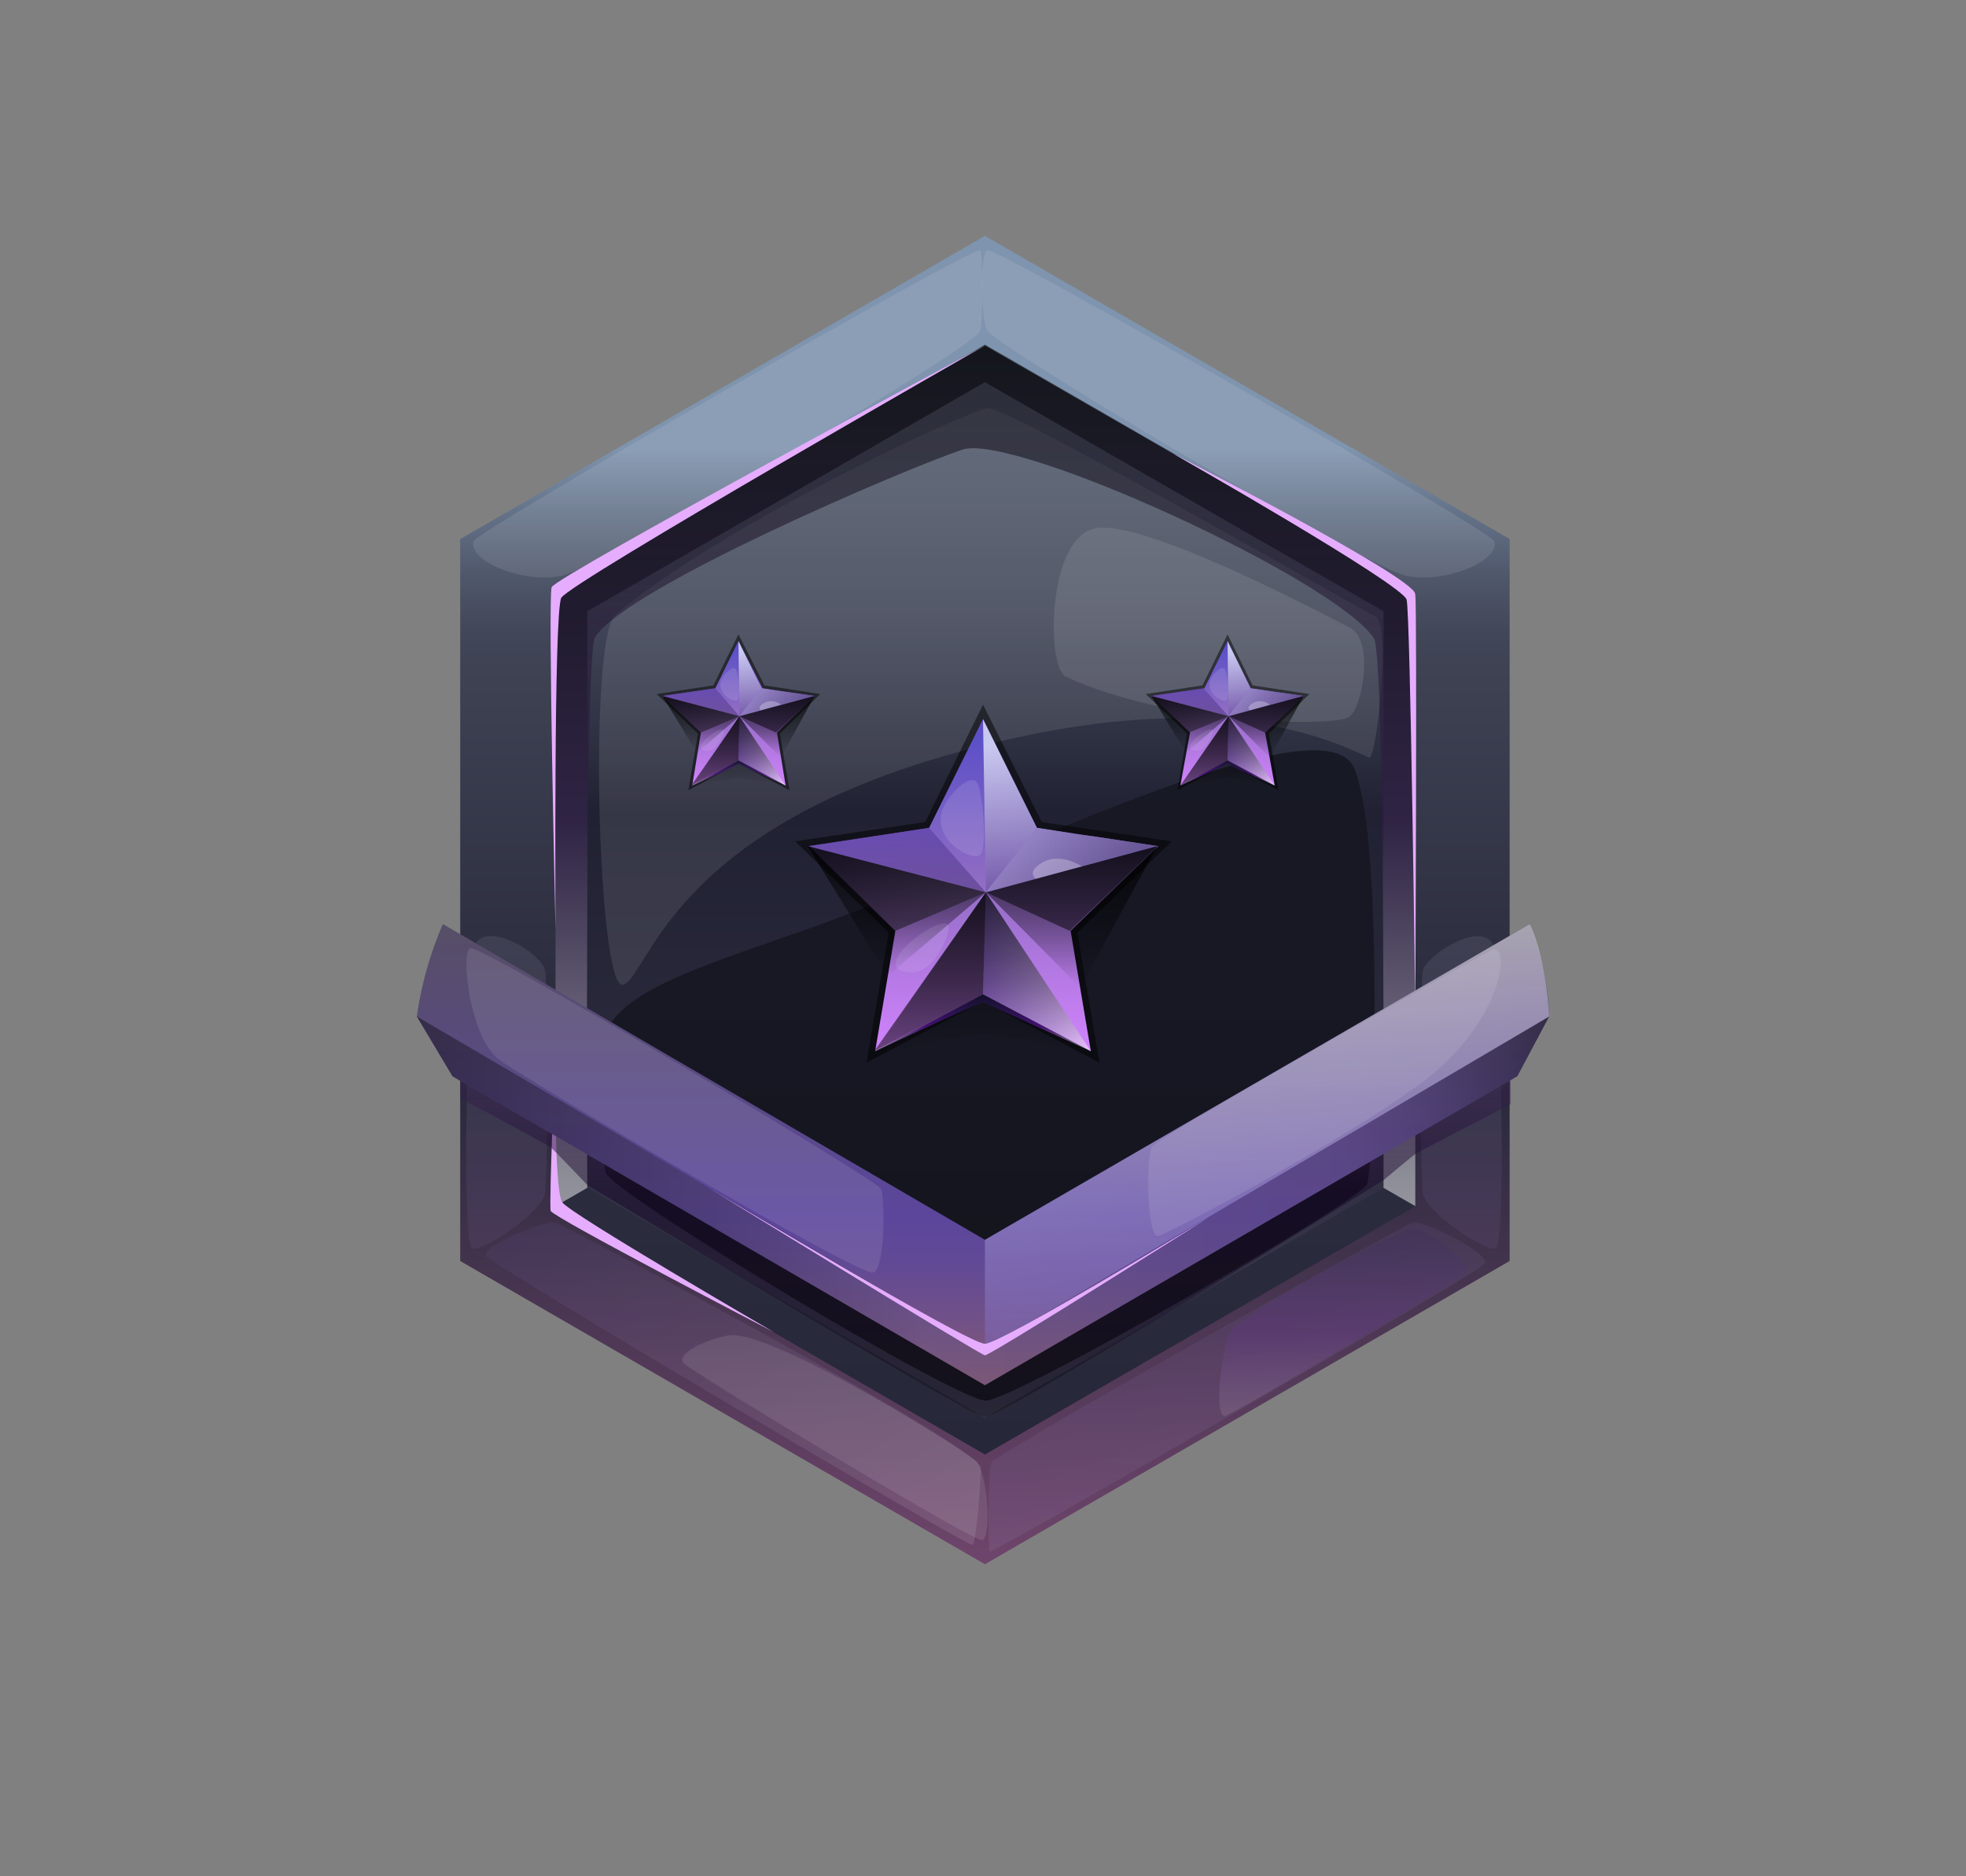 <?xml version="1.0" encoding="utf-8"?>
<!-- Generator: Adobe Illustrator 26.4.1, SVG Export Plug-In . SVG Version: 6.00 Build 0)  -->
<svg version="1.1" id="Слой_1" xmlns="http://www.w3.org/2000/svg" xmlns:xlink="http://www.w3.org/1999/xlink" x="0px" y="0px"
	 viewBox="0 0 204.2 194.9" style="enable-background:new 0 0 204.2 194.9;" xml:space="preserve">
<rect x="0" y="0" width="204.2" height="194.9" fill="#808080" stroke="none"/>
<style type="text/css">
	.st0{fill:url(#SVGID_1_);}
	.st1{fill:url(#SVGID_00000142140122750637667000000018368320935570682772_);}
	.st2{fill:url(#SVGID_00000080191122533782152810000014858085280469991103_);}
	.st3{opacity:0.1;fill:#FFFFFF;enable-background:new    ;}
	.st4{opacity:0.1;fill:url(#SVGID_00000018941577551420576240000016518614556993855368_);enable-background:new    ;}
	.st5{opacity:0.1;fill:url(#SVGID_00000119808410903727987020000012131516603183099800_);enable-background:new    ;}
	.st6{opacity:0.1;fill:url(#SVGID_00000055682644498758205040000015802028769497844145_);enable-background:new    ;}
	.st7{opacity:0.1;fill:url(#SVGID_00000142864301612854636610000013943328478989230244_);enable-background:new    ;}
	.st8{fill:url(#SVGID_00000126302562561138494940000015313688840174699169_);}
	.st9{opacity:0.5;fill:url(#SVGID_00000080892147393342547250000012496257708224788111_);enable-background:new    ;}
	.st10{fill:#E6ADFF;}
	.st11{opacity:0.1;fill:url(#SVGID_00000160879389603843632290000012573180427261278885_);enable-background:new    ;}
	.st12{display:none;}
	
		.st13{display:inline;opacity:0.5;fill:url(#SVGID_00000165945397830611971200000014997508667517871282_);enable-background:new    ;}
	.st14{display:inline;fill:url(#SVGID_00000114789348458063926880000011999648167904600453_);}
	
		.st15{display:inline;opacity:0.4;fill:url(#SVGID_00000007418564925190966410000007157936052626614928_);enable-background:new    ;}
	
		.st16{display:inline;opacity:0.5;fill:url(#SVGID_00000075133906336268095050000006618111528997906597_);enable-background:new    ;}
	.st17{display:inline;opacity:0.1;fill:#FFFFFF;enable-background:new    ;}
	.st18{display:inline;fill:#E6ADFF;}
	
		.st19{display:inline;opacity:0.5;fill:url(#SVGID_00000088113060171206936470000015454639535594145667_);enable-background:new    ;}
	.st20{display:inline;fill:url(#SVGID_00000143618720304940743100000002137591007553753788_);}
	
		.st21{display:inline;opacity:0.4;fill:url(#SVGID_00000052092265011809746810000008445080873807848349_);enable-background:new    ;}
	
		.st22{display:inline;opacity:0.5;fill:url(#SVGID_00000048479465333262579630000011941103106485697707_);enable-background:new    ;}
	.st23{opacity:0.5;fill:url(#SVGID_00000078758418214134771060000017906907605148731571_);enable-background:new    ;}
	.st24{fill:url(#SVGID_00000045617008555096655330000016976979411917200297_);}
	.st25{opacity:0.4;fill:url(#SVGID_00000007419784390051441140000008548013107944877477_);enable-background:new    ;}
	.st26{opacity:0.5;fill:url(#SVGID_00000089561062925886532670000002064938025686369684_);enable-background:new    ;}
	.st27{fill:url(#SVGID_00000088850437617657105120000014273702868628629668_);fill-opacity:0.49;}
	.st28{fill:url(#SVGID_00000075161530408500847280000010519135763302360492_);}
	.st29{opacity:0.5;fill:url(#SVGID_00000171685796485568499800000006265797388619244459_);}
	.st30{fill:url(#SVGID_00000038401767191517095420000017250392826486310535_);fill-opacity:0.49;}
	.st31{fill:url(#SVGID_00000142865950815562190840000010584221451669196477_);fill-opacity:0.49;}
	.st32{opacity:0.5;fill:url(#SVGID_00000163795801181996316770000010066517248672310694_);}
	.st33{opacity:0.73;fill:url(#SVGID_00000030478422351532540050000011358870668119749561_);}
	.st34{opacity:0.78;fill:url(#SVGID_00000134967115521976537750000015057341216768995243_);}
	.st35{opacity:0.35;fill:url(#SVGID_00000037671421860892082680000011278219591246410888_);}
	.st36{opacity:0.5;fill:url(#SVGID_00000147191050659528871740000010609534897138311078_);}
	.st37{opacity:0.26;fill:#FFFFFF;}
	.st38{opacity:0.5;fill:url(#SVGID_00000065757886907896006610000010205027408196236474_);}
	.st39{fill:url(#SVGID_00000179628115337011670720000004226540391178413461_);fill-opacity:0.7;}
	.st40{fill:url(#SVGID_00000006677973942199424260000004803911717758630049_);fill-opacity:0.7;}
	.st41{fill:url(#SVGID_00000166646650388431777420000005603918111065341317_);fill-opacity:0.7;}
	.st42{opacity:0.12;fill:#F7FFFF;}
	.st43{opacity:0.1;fill:#F7FFFF;}
	.st44{fill:url(#SVGID_00000177480050151369772430000006322630321859126405_);fill-opacity:0.49;}
	.st45{fill:url(#SVGID_00000048480169426994764910000015346495924425067649_);}
	.st46{opacity:0.5;fill:url(#SVGID_00000086676873461550628820000002788546881186552463_);}
	.st47{fill:url(#SVGID_00000183965204787989099630000008481170937959961266_);fill-opacity:0.49;}
	.st48{fill:url(#SVGID_00000119096523343354208970000002567301168455804821_);fill-opacity:0.49;}
	.st49{opacity:0.5;fill:url(#SVGID_00000037654840365545573250000002087718158975354800_);}
	.st50{opacity:0.73;fill:url(#SVGID_00000158712214509542571910000007031862179981469585_);}
	.st51{opacity:0.78;fill:url(#SVGID_00000166640986822224634350000007162705664979725460_);}
	.st52{opacity:0.35;fill:url(#SVGID_00000098908957296050195780000009622749304092601988_);}
	.st53{opacity:0.5;fill:url(#SVGID_00000045587148002473108390000006345413393405945744_);}
	.st54{opacity:0.5;fill:url(#SVGID_00000039838776175743148490000004540580960338118070_);}
	.st55{fill:url(#SVGID_00000029749068197343982880000017404951478262020485_);fill-opacity:0.7;}
	.st56{fill:url(#SVGID_00000102526609255133578730000001962454337565563302_);fill-opacity:0.7;}
	.st57{fill:url(#SVGID_00000163779046582982366070000011776580931177100707_);fill-opacity:0.7;}
	.st58{fill:url(#SVGID_00000087384634698321479390000013002388699517947549_);fill-opacity:0.49;}
	.st59{fill:url(#SVGID_00000021121519323952803810000011313359969143769265_);}
	.st60{opacity:0.5;fill:url(#SVGID_00000181768152178670842150000003456375898741623429_);}
	.st61{fill:url(#SVGID_00000042695679651859723290000017898513372130528147_);fill-opacity:0.49;}
	.st62{fill:url(#SVGID_00000170982883749652180340000007092875582056742039_);fill-opacity:0.49;}
	.st63{opacity:0.5;fill:url(#SVGID_00000049216914988489272510000001052717380792985989_);}
	.st64{opacity:0.73;fill:url(#SVGID_00000126321837638948762050000015852397775353060534_);}
	.st65{opacity:0.78;fill:url(#SVGID_00000060731398422583131860000010743372700388388743_);}
	.st66{opacity:0.35;fill:url(#SVGID_00000107552826640465995290000014585284228440511933_);}
	.st67{opacity:0.5;fill:url(#SVGID_00000084491869531575767860000011675593386748807304_);}
	.st68{opacity:0.5;fill:url(#SVGID_00000150060823202089972060000006113508906357123758_);}
	.st69{fill:url(#SVGID_00000025441295158049179040000003119202177809146513_);fill-opacity:0.7;}
	.st70{fill:url(#SVGID_00000014636543421406996160000000341118728395779713_);fill-opacity:0.7;}
	.st71{fill:url(#SVGID_00000007387259627461059090000011986219308688632969_);fill-opacity:0.7;}
</style>
<g>
	<g>
		<g>
			
				<linearGradient id="SVGID_1_" gradientUnits="userSpaceOnUse" x1="102.33" y1="30.019" x2="102.33" y2="148.359" gradientTransform="matrix(1 0 0 -1 0 194.882)">
				<stop  offset="0" style="stop-color:#72466E"/>
				<stop  offset="0.454" style="stop-color:#27283A"/>
				<stop  offset="0.806" style="stop-color:#3E4253"/>
				<stop  offset="0.84" style="stop-color:#424759"/>
				<stop  offset="0.887" style="stop-color:#4F576A"/>
				<stop  offset="0.941" style="stop-color:#637187"/>
				<stop  offset="1" style="stop-color:#7F94AE"/>
				<stop  offset="1" style="stop-color:#7F94AE"/>
			</linearGradient>
			<polygon class="st0" points="102.3,24.5 47.8,56 47.8,131 102.3,162.5 156.8,131 156.8,56 			"/>
			
				<linearGradient id="SVGID_00000050651911253346186020000003593973254987386507_" gradientUnits="userSpaceOnUse" x1="102.33" y1="151.887" x2="102.33" y2="44.078" gradientTransform="matrix(1 0 0 -1 0 194.882)">
				<stop  offset="0" style="stop-color:#292D39"/>
				<stop  offset="0.194" style="stop-color:#242734"/>
				<stop  offset="0.546" style="stop-color:#2E2F42"/>
				<stop  offset="1" style="stop-color:#262738"/>
			</linearGradient>
			<polygon style="fill:url(#SVGID_00000050651911253346186020000003593973254987386507_);" points="57.7,125.3 57.7,61.6 
				102.3,35.9 147,61.6 147,125.3 102.3,151.1 			"/>
			
				<linearGradient id="SVGID_00000083780187330344997030000017528313397910347656_" gradientUnits="userSpaceOnUse" x1="102.33" y1="47.567" x2="102.33" y2="155.217" gradientTransform="matrix(1 0 0 -1 0 194.882)">
				<stop  offset="0" style="stop-color:#3F3C51"/>
				<stop  offset="0.353" style="stop-color:#29293B"/>
				<stop  offset="0.585" style="stop-color:#202132"/>
				<stop  offset="0.642" style="stop-color:#2B2E3F"/>
				<stop  offset="0.779" style="stop-color:#424759"/>
				<stop  offset="0.903" style="stop-color:#4F5768"/>
				<stop  offset="1" style="stop-color:#545C6E"/>
			</linearGradient>
			<polygon style="fill:url(#SVGID_00000083780187330344997030000017528313397910347656_);" points="61,123.4 61,63.5 102.3,39.7 
				143.7,63.5 143.7,123.4 102.3,147.3 			"/>
			<path class="st3" d="M49.2,56.2c-0.7,2,5.1,4.5,9.2,3.6c4.1-0.9,42.4-23.4,43.4-25.4c0.3-0.6,0.3-8.4,0-8.4
				C100.4,25.9,49.5,55.2,49.2,56.2z"/>
			<path class="st3" d="M155.2,56.2c0.7,2-5.1,4.5-9.2,3.6s-42.1-23.6-43.4-25.4c-0.7-0.9-0.9-8.4,0-8.4
				C104,25.9,154.9,55.2,155.2,56.2z"/>
			
				<linearGradient id="SVGID_00000112609118079025285600000014326707723670569352_" gradientUnits="userSpaceOnUse" x1="52.709" y1="51.025" x2="52.709" y2="116.268" gradientTransform="matrix(1 0 0 -1 0 194.882)">
				<stop  offset="0" style="stop-color:#705AB8"/>
				<stop  offset="1" style="stop-color:#FFFFFF"/>
			</linearGradient>
			<path style="opacity:0.1;fill:url(#SVGID_00000112609118079025285600000014326707723670569352_);enable-background:new    ;" d="
				M49.1,98.8c-0.4,2.2-1.3,30.7,0,30.9c1.3,0.2,7.2-3.8,7.5-5.7c0.3-1.9,0.4-21.3,0-23.2C56.2,98.9,49.8,95.1,49.1,98.8z"/>
			
				<linearGradient id="SVGID_00000173128531910876731750000009212850408630427056_" gradientUnits="userSpaceOnUse" x1="-4883.159" y1="51.025" x2="-4883.159" y2="116.268" gradientTransform="matrix(-1 0 0 -1 -4731.418 194.882)">
				<stop  offset="0" style="stop-color:#705AB8"/>
				<stop  offset="1" style="stop-color:#FFFFFF"/>
			</linearGradient>
			<path style="opacity:0.1;fill:url(#SVGID_00000173128531910876731750000009212850408630427056_);enable-background:new    ;" d="
				M155.3,98.8c0.4,2.2,1.3,30.7,0,30.9c-1.3,0.2-7.2-3.8-7.5-5.7s-0.4-21.3,0-23.2C148.3,99,154.7,95.1,155.3,98.8z"/>
			
				<linearGradient id="SVGID_00000014592799422072484190000002113645314659204272_" gradientUnits="userSpaceOnUse" x1="62.651" y1="75.373" x2="89.025" y2="32.596" gradientTransform="matrix(1 0 0 -1 0 194.882)">
				<stop  offset="0" style="stop-color:#705AB8"/>
				<stop  offset="1" style="stop-color:#FFFFFF"/>
			</linearGradient>
			<path style="opacity:0.1;fill:url(#SVGID_00000014592799422072484190000002113645314659204272_);enable-background:new    ;" d="
				M50.5,130.5c0.7,1,49.7,30,50.5,30c0.4,0,0.9-7.2,0.9-8c0-2.2-43.4-25.3-44.2-25.5C56.6,126.7,49.8,129.5,50.5,130.5z"/>
			
				<linearGradient id="SVGID_00000062162569179965611450000000840372480520571287_" gradientUnits="userSpaceOnUse" x1="121.408" y1="69.978" x2="140.298" y2="13.963" gradientTransform="matrix(1 0 0 -1 0 194.882)">
				<stop  offset="0" style="stop-color:#705AB8"/>
				<stop  offset="1" style="stop-color:#FFFFFF"/>
			</linearGradient>
			<path style="opacity:0.1;fill:url(#SVGID_00000062162569179965611450000000840372480520571287_);enable-background:new    ;" d="
				M154.2,131.3c-0.7,1-50.7,29.9-51.4,29.9c-0.2,0-0.2-9,0.2-9.3c1.6-1.6,43-24.7,43.7-24.9C147.9,126.7,154.9,130.3,154.2,131.3z"
				/>
			
				<linearGradient id="SVGID_00000160175616287980919860000011765739937900578432_" gradientUnits="userSpaceOnUse" x1="102.221" y1="40.146" x2="102.221" y2="130.345" gradientTransform="matrix(1 0 0 -1 0 194.882)">
				<stop  offset="0" style="stop-color:#121117"/>
				<stop  offset="0.146" style="stop-color:#14131B"/>
				<stop  offset="0.585" style="stop-color:#171824"/>
				<stop  offset="1" style="stop-color:#171924"/>
			</linearGradient>
			<path style="fill:url(#SVGID_00000160175616287980919860000011765739937900578432_);" d="M62.9,121.8
				c-2.9-16.6-1.3-17.6,19.3-24.7c20.6-7,55.4-25.1,58.5-17.2s2,41.2,1.3,43.1c-0.7,1.8-36.7,22.5-39.6,22.5
				C99.4,145.6,63.2,123.7,62.9,121.8z"/>
			<path class="st3" d="M142.8,64c-0.7-0.2-38.1-21.8-40.2-21.6c-2,0.2-28,12.3-38.7,21.5c-2.8,2.4-1.8,39.1,0.8,38.4
				c2.6-0.7,4.6-15.5,33.5-23.8c28.5-8.2,40.9-1.1,44,0.2C143,79,144.5,64.4,142.8,64z"/>
			
				<linearGradient id="SVGID_00000009549812548979756300000006718857864851817104_" gradientUnits="userSpaceOnUse" x1="102.33" y1="69.547" x2="102.33" y2="159.017" gradientTransform="matrix(1 0 0 -1 0 194.882)">
				<stop  offset="0" style="stop-color:#FFFFFF"/>
				<stop  offset="0.444" style="stop-color:#361D4D"/>
				<stop  offset="1" style="stop-color:#000000"/>
			</linearGradient>
			<path style="opacity:0.5;fill:url(#SVGID_00000009549812548979756300000006718857864851817104_);enable-background:new    ;" d="
				M57.7,125.3V61.6l44.6-25.8L147,61.6v63.7l-3.3-1.9c0,0,0.2-55.4-1-57.1c-4.2-6.2-37.3-21.3-42.7-19.6
				C94.5,48.5,65.1,61,61.8,66.2C60.7,68,61,123.4,61,123.4L57.7,125.3z"/>
			<path class="st3" d="M110.7,70.3c11.1,5.1,27.9,5.2,29.4,4.2c1.5-1,2.6-8.1,0.1-9.3c-2.4-1.2-21.5-11.4-26.5-10.3
				C108.7,56,108.7,69.4,110.7,70.3z"/>
			<path class="st10" d="M121.8,47.1c0,0,23.9,13.6,24.3,15.2S147,105,147,105s0.2-41.6,0-43.3C146.8,59.9,121.8,47.1,121.8,47.1z"
				/>
			<path class="st10" d="M57.7,96.5c0,0-0.8-34.4-0.4-35.5c0.4-1.1,45-25.1,45-25.1s-43.1,24.6-44,26.2
				C57.5,63.6,57.7,96.5,57.7,96.5z"/>
			<path class="st10" d="M57.7,109c0,0-0.2,14.7,0.7,15.9c0.8,1.2,22,13.5,22,13.5s-22.9-11.9-23.2-12.6C57,125,57.7,109,57.7,109z"
				/>
			<path class="st3" d="M76.1,138.7c-1.6,0-6.1,1.8-5.1,2.9c0.8,0.9,27.8,17.2,30.9,18.4c1,0.4,0.9-6-0.4-8.1
				C100.8,151,81.1,138.7,76.1,138.7z"/>
			
				<linearGradient id="SVGID_00000144319125434229579180000009088899574896277690_" gradientUnits="userSpaceOnUse" x1="139.471" y1="47.847" x2="139.471" y2="67.271" gradientTransform="matrix(1 0 0 -1 0 194.882)">
				<stop  offset="0" style="stop-color:#FFFFFF"/>
				<stop  offset="0.444" style="stop-color:#881DED"/>
				<stop  offset="1" style="stop-color:#262262"/>
			</linearGradient>
			<path style="opacity:0.1;fill:url(#SVGID_00000144319125434229579180000009088899574896277690_);enable-background:new    ;" d="
				M127.5,138.9c-1.2,5.1-1,8.2-0.3,8.2c0.7,0,24.5-14.3,25.1-14.9c0.7-0.6-3.8-4.8-5.7-4.5C144.8,127.9,127.9,136.9,127.5,138.9z"
				/>
		</g>
		<g class="st12">
			
				<linearGradient id="SVGID_00000019661197132574696410000014738303753127260073_" gradientUnits="userSpaceOnUse" x1="102.115" y1="109.247" x2="102.115" y2="67.547" gradientTransform="matrix(1 0 0 -1 0 194.882)">
				<stop  offset="0" style="stop-color:#4D3463"/>
				<stop  offset="0.444" style="stop-color:#170529"/>
				<stop  offset="1" style="stop-color:#12121A"/>
			</linearGradient>
			
				<path style="display:inline;opacity:0.5;fill:url(#SVGID_00000019661197132574696410000014738303753127260073_);enable-background:new    ;" d="
				M43.3,85.6l3.7,6.2l0.8,0.5l0,1.8c0,0,3.1,1.6,9.3,5c0.2,0.1,3.9,4,3.9,4s39.8,24.1,41.3,24.1c1.9,0,41.4-24.6,41.4-24.6
				s3.1-2.6,3.4-2.8l9.8-5.1v-2.6l0.7-0.4l3.3-6.2l-58.6,34.5L43.3,85.6z"/>
			
				<linearGradient id="SVGID_00000071557949948830779250000012373871685333337519_" gradientUnits="userSpaceOnUse" x1="102.12" y1="157.804" x2="102.12" y2="72.036" gradientTransform="matrix(1 0 0 -1 0 194.882)">
				<stop  offset="0" style="stop-color:#B16376"/>
				<stop  offset="0.454" style="stop-color:#574E66"/>
				<stop  offset="0.806" style="stop-color:#5B469C"/>
				<stop  offset="0.862" style="stop-color:#614996"/>
				<stop  offset="0.939" style="stop-color:#725186"/>
				<stop  offset="1" style="stop-color:#855A75"/>
			</linearGradient>
			<path style="display:inline;fill:url(#SVGID_00000071557949948830779250000012373871685333337519_);" d="M102.3,108.8L46,76
				c-2.2,5-2.7,9.6-2.7,9.6l3.7,6.2l55.3,32.1l0,0l55.3-32.1l3.3-6.2c0,0,0-4.7-2-9.6L102.3,108.8z"/>
			
				<linearGradient id="SVGID_00000149347198588982767860000007508530980895251627_" gradientUnits="userSpaceOnUse" x1="43.34" y1="90.092" x2="160.89" y2="90.092" gradientTransform="matrix(1 0 0 -1 0 194.882)">
				<stop  offset="0" style="stop-color:#000000"/>
				<stop  offset="0.454" style="stop-color:#655482"/>
				<stop  offset="0.806" style="stop-color:#594573"/>
				<stop  offset="0.836" style="stop-color:#54416D"/>
				<stop  offset="0.876" style="stop-color:#47375C"/>
				<stop  offset="0.922" style="stop-color:#31263F"/>
				<stop  offset="0.973" style="stop-color:#130F18"/>
				<stop  offset="1" style="stop-color:#000000"/>
			</linearGradient>
			
				<polygon style="display:inline;opacity:0.4;fill:url(#SVGID_00000149347198588982767860000007508530980895251627_);enable-background:new    ;" points="
				47,91.8 43.3,85.6 102.3,120.2 160.9,85.6 157.6,91.8 102.3,123.9 			"/>
			
				<linearGradient id="SVGID_00000065053482374675589870000000161692015770473629_" gradientUnits="userSpaceOnUse" x1="-4576.442" y1="73.665" x2="-4572.678" y2="118.122" gradientTransform="matrix(-0.994 0 0 -1 -4416.759 194.882)">
				<stop  offset="0" style="stop-color:#705AB8"/>
				<stop  offset="1" style="stop-color:#FFFFFF"/>
			</linearGradient>
			
				<path style="display:inline;opacity:0.5;fill:url(#SVGID_00000065053482374675589870000000161692015770473629_);enable-background:new    ;" d="
				M102.3,108.8v11.3l58.6-34.5c0,0-0.2-5.7-2-9.6L102.3,108.8z"/>
			<path class="st17" d="M48.9,78.5c-1.1,0-0.2,9.5,3.1,11.7c5.2,3.5,36.5,21.9,38.6,22c1.4,0,1.3-8.1,0.9-8.7
				C90.7,102.3,50.5,78.5,48.9,78.5z"/>
			<path class="st17" d="M119.7,99.1c-0.7,0.7-0.6,9.6,0.6,9.3c1.2-0.3,18.9-9.7,27.2-15.8c8.3-6.1,9.5-14.2,7.6-14
				C155.1,78.5,121.1,97.6,119.7,99.1z"/>
			<path class="st18" d="M73.6,103.4c0,0,26.9,16.2,28.7,16.2c1.7,0,23.2-13.1,23.2-13.1s-22.6,14.3-23.2,14.3
				C101.9,120.8,73.6,103.4,73.6,103.4z"/>
		</g>
		<g class="st12">
			
				<linearGradient id="SVGID_00000003824746627201311090000007400024572366615226_" gradientUnits="userSpaceOnUse" x1="102.115" y1="129.247" x2="102.115" y2="87.547" gradientTransform="matrix(1 0 0 -1 0 194.882)">
				<stop  offset="0" style="stop-color:#4D3463"/>
				<stop  offset="0.444" style="stop-color:#170529"/>
				<stop  offset="1" style="stop-color:#12121A"/>
			</linearGradient>
			
				<path style="display:inline;opacity:0.5;fill:url(#SVGID_00000003824746627201311090000007400024572366615226_);enable-background:new    ;" d="
				M43.3,65.6l3.7,6.2l0.8,0.5l0,1.8c0,0,3.1,1.6,9.3,5c0.2,0.1,3.9,4,3.9,4s39.8,24.1,41.3,24.1c1.9,0,41.4-24.6,41.4-24.6
				s3.1-2.6,3.4-2.8l9.8-5.1v-2.6l0.7-0.4l3.3-6.2l-58.6,34.5L43.3,65.6z"/>
			
				<linearGradient id="SVGID_00000039128158808993012390000004747994459514568579_" gradientUnits="userSpaceOnUse" x1="102.12" y1="177.804" x2="102.12" y2="92.036" gradientTransform="matrix(1 0 0 -1 0 194.882)">
				<stop  offset="0" style="stop-color:#B16376"/>
				<stop  offset="0.454" style="stop-color:#574E66"/>
				<stop  offset="0.806" style="stop-color:#5B469C"/>
				<stop  offset="0.862" style="stop-color:#614996"/>
				<stop  offset="0.939" style="stop-color:#725186"/>
				<stop  offset="1" style="stop-color:#855A75"/>
			</linearGradient>
			<path style="display:inline;fill:url(#SVGID_00000039128158808993012390000004747994459514568579_);" d="M102.3,88.8L46,56
				c-2.2,5-2.7,9.6-2.7,9.6l3.7,6.2l55.3,32.1l0,0l55.3-32.1l3.3-6.2c0,0,0-4.7-2-9.6L102.3,88.8z"/>
			
				<linearGradient id="SVGID_00000152951779739379650330000001280825079768617906_" gradientUnits="userSpaceOnUse" x1="43.34" y1="110.092" x2="160.89" y2="110.092" gradientTransform="matrix(1 0 0 -1 0 194.882)">
				<stop  offset="0" style="stop-color:#000000"/>
				<stop  offset="0.454" style="stop-color:#655482"/>
				<stop  offset="0.806" style="stop-color:#594573"/>
				<stop  offset="0.836" style="stop-color:#54416D"/>
				<stop  offset="0.876" style="stop-color:#47375C"/>
				<stop  offset="0.922" style="stop-color:#31263F"/>
				<stop  offset="0.973" style="stop-color:#130F18"/>
				<stop  offset="1" style="stop-color:#000000"/>
			</linearGradient>
			
				<polygon style="display:inline;opacity:0.4;fill:url(#SVGID_00000152951779739379650330000001280825079768617906_);enable-background:new    ;" points="
				47,71.8 43.3,65.6 102.3,100.2 160.9,65.6 157.6,71.8 102.3,103.9 			"/>
			
				<linearGradient id="SVGID_00000088116376203563054440000009635324574542251939_" gradientUnits="userSpaceOnUse" x1="-4576.442" y1="93.665" x2="-4572.678" y2="138.122" gradientTransform="matrix(-0.994 0 0 -1 -4416.759 194.882)">
				<stop  offset="0" style="stop-color:#705AB8"/>
				<stop  offset="1" style="stop-color:#FFFFFF"/>
			</linearGradient>
			
				<path style="display:inline;opacity:0.5;fill:url(#SVGID_00000088116376203563054440000009635324574542251939_);enable-background:new    ;" d="
				M102.3,88.8v11.3l58.6-34.5c0,0-0.2-5.7-2-9.6L102.3,88.8z"/>
			<path class="st17" d="M48.9,58.5c-1.1,0-0.2,9.5,3.1,11.7c5.2,3.5,36.5,21.9,38.6,22c1.4,0,1.3-8.1,0.9-8.7
				C90.7,82.3,50.5,58.5,48.9,58.5z"/>
			<path class="st17" d="M119.7,79.1c-0.7,0.7-0.6,9.6,0.6,9.3c1.2-0.3,18.9-9.7,27.2-15.8c8.3-6.1,9.5-14.2,7.6-14
				C155.1,58.5,121.1,77.6,119.7,79.1z"/>
			<path class="st18" d="M73.6,83.4c0,0,26.9,16.2,28.7,16.2c1.7,0,23.2-13.1,23.2-13.1s-22.6,14.3-23.2,14.3
				C101.9,100.8,73.6,83.4,73.6,83.4z"/>
		</g>
		<g>
			
				<linearGradient id="SVGID_00000181083544731590522150000005387910496021271231_" gradientUnits="userSpaceOnUse" x1="102.115" y1="89.247" x2="102.115" y2="47.547" gradientTransform="matrix(1 0 0 -1 0 194.882)">
				<stop  offset="0" style="stop-color:#4D3463"/>
				<stop  offset="0.444" style="stop-color:#170529"/>
				<stop  offset="1" style="stop-color:#12121A"/>
			</linearGradient>
			<path style="opacity:0.5;fill:url(#SVGID_00000181083544731590522150000005387910496021271231_);enable-background:new    ;" d="
				M43.3,105.6l3.7,6.2l0.8,0.5l0,1.8c0,0,3.1,1.6,9.3,5c0.2,0.1,3.9,4,3.9,4s39.8,24.1,41.3,24.1c1.9,0,41.4-24.6,41.4-24.6
				s3.1-2.6,3.4-2.8l9.8-5.1v-2.6l0.7-0.4l3.3-6.2l-58.6,34.5L43.3,105.6z"/>
			
				<linearGradient id="SVGID_00000054227146483350912540000014461384775645703048_" gradientUnits="userSpaceOnUse" x1="102.12" y1="137.804" x2="102.12" y2="52.036" gradientTransform="matrix(1 0 0 -1 0 194.882)">
				<stop  offset="0" style="stop-color:#B16376"/>
				<stop  offset="0.454" style="stop-color:#574E66"/>
				<stop  offset="0.806" style="stop-color:#5B469C"/>
				<stop  offset="0.862" style="stop-color:#614996"/>
				<stop  offset="0.939" style="stop-color:#725186"/>
				<stop  offset="1" style="stop-color:#855A75"/>
			</linearGradient>
			<path style="fill:url(#SVGID_00000054227146483350912540000014461384775645703048_);" d="M102.3,128.8L46,96
				c-2.2,5-2.7,9.6-2.7,9.6l3.7,6.2l55.3,32.1l0,0l55.3-32.1l3.3-6.2c0,0,0-4.7-2-9.6L102.3,128.8z"/>
			
				<linearGradient id="SVGID_00000058572056381056450990000002179083765697572236_" gradientUnits="userSpaceOnUse" x1="43.34" y1="70.092" x2="160.89" y2="70.092" gradientTransform="matrix(1 0 0 -1 0 194.882)">
				<stop  offset="0" style="stop-color:#000000"/>
				<stop  offset="0.454" style="stop-color:#655482"/>
				<stop  offset="0.806" style="stop-color:#594573"/>
				<stop  offset="0.836" style="stop-color:#54416D"/>
				<stop  offset="0.876" style="stop-color:#47375C"/>
				<stop  offset="0.922" style="stop-color:#31263F"/>
				<stop  offset="0.973" style="stop-color:#130F18"/>
				<stop  offset="1" style="stop-color:#000000"/>
			</linearGradient>
			
				<polygon style="opacity:0.4;fill:url(#SVGID_00000058572056381056450990000002179083765697572236_);enable-background:new    ;" points="
				47,111.8 43.3,105.6 102.3,140.2 160.9,105.6 157.6,111.8 102.3,143.9 			"/>
			
				<linearGradient id="SVGID_00000177447480358751702040000017126338097541530777_" gradientUnits="userSpaceOnUse" x1="-4576.442" y1="53.665" x2="-4572.678" y2="98.122" gradientTransform="matrix(-0.994 0 0 -1 -4416.759 194.882)">
				<stop  offset="0" style="stop-color:#705AB8"/>
				<stop  offset="1" style="stop-color:#FFFFFF"/>
			</linearGradient>
			<path style="opacity:0.5;fill:url(#SVGID_00000177447480358751702040000017126338097541530777_);enable-background:new    ;" d="
				M102.3,128.8v11.3l58.6-34.5c0,0-0.2-5.7-2-9.6L102.3,128.8z"/>
			<path class="st3" d="M48.9,98.5c-1.1,0-0.2,9.5,3.1,11.7c5.2,3.5,36.5,21.9,38.6,22c1.4,0,1.3-8.1,0.9-8.7
				C90.7,122.3,50.5,98.5,48.9,98.5z"/>
			<path class="st3" d="M119.7,119.1c-0.7,0.7-0.6,9.6,0.6,9.3c1.2-0.3,18.9-9.7,27.2-15.8c8.3-6.1,9.5-14.2,7.6-14
				C155.1,98.5,121.1,117.6,119.7,119.1z"/>
			<path class="st10" d="M73.6,123.4c0,0,26.9,16.2,28.7,16.2c1.7,0,23.2-13.1,23.2-13.1s-22.6,14.3-23.2,14.3
				C101.9,140.8,73.6,123.4,73.6,123.4z"/>
		</g>
	</g>
</g>
<g>
	<g>
		
			<linearGradient id="SVGID_00000048460995215129000080000013826634943619536292_" gradientUnits="userSpaceOnUse" x1="76.733" y1="82.087" x2="76.733" y2="65.922">
			<stop  offset="0" style="stop-color:#000000"/>
			<stop  offset="0.444" style="stop-color:#000000"/>
			<stop  offset="1" style="stop-color:#000000"/>
		</linearGradient>
		<polygon style="fill:url(#SVGID_00000048460995215129000080000013826634943619536292_);fill-opacity:0.49;" points="76.7,79.3 
			71.5,82.1 72.5,76.2 68.2,72.1 74.1,71.2 76.7,65.9 79.4,71.2 85.2,72.1 81,76.2 82,82.1 		"/>
		
			<linearGradient id="SVGID_00000037686489796020628950000001425332054040887456_" gradientUnits="userSpaceOnUse" x1="76.733" y1="81.847" x2="76.733" y2="64.023">
			<stop  offset="0" style="stop-color:#D484FF"/>
			<stop  offset="0.449" style="stop-color:#906CC4"/>
			<stop  offset="0.806" style="stop-color:#5C50C7"/>
			<stop  offset="0.889" style="stop-color:#624BC6"/>
			<stop  offset="1" style="stop-color:#733DC4"/>
		</linearGradient>
		<polygon style="fill:url(#SVGID_00000037686489796020628950000001425332054040887456_);" points="84.6,72.3 81.8,71.9 81,71.8 
			79.2,71.5 76.7,66.6 74.3,71.5 68.8,72.3 72.8,76.1 71.9,81.6 76.7,79 81.6,81.6 80.7,76.1 		"/>
		<g>
			
				<linearGradient id="SVGID_00000080923921238527745070000006014655062141067164_" gradientUnits="userSpaceOnUse" x1="68.82" y1="74.218" x2="76.846" y2="74.218">
				<stop  offset="0" style="stop-color:#000000"/>
				<stop  offset="1" style="stop-color:#2B2B2B"/>
			</linearGradient>
			<polygon style="opacity:0.5;fill:url(#SVGID_00000080923921238527745070000006014655062141067164_);" points="68.8,72.3 
				76.8,74.4 72.8,76.1 			"/>
			
				<linearGradient id="SVGID_00000165916886200883892010000014538010653578491524_" gradientUnits="userSpaceOnUse" x1="76.846" y1="74.218" x2="84.59" y2="74.218">
				<stop  offset="0" style="stop-color:#000000"/>
				<stop  offset="0.444" style="stop-color:#000000"/>
				<stop  offset="1" style="stop-color:#000000"/>
			</linearGradient>
			<polygon style="fill:url(#SVGID_00000165916886200883892010000014538010653578491524_);fill-opacity:0.49;" points="84.6,72.3 
				76.8,74.4 80.6,76.1 			"/>
			
				<linearGradient id="SVGID_00000083063431619614483240000012918734360307425427_" gradientUnits="userSpaceOnUse" x1="71.832" y1="77.98" x2="76.846" y2="77.98">
				<stop  offset="0" style="stop-color:#000000"/>
				<stop  offset="0.444" style="stop-color:#000000"/>
				<stop  offset="1" style="stop-color:#000000"/>
			</linearGradient>
			<polygon style="fill:url(#SVGID_00000083063431619614483240000012918734360307425427_);fill-opacity:0.49;" points="76.7,79 
				76.8,74.4 71.8,81.6 			"/>
			
				<linearGradient id="SVGID_00000048472647010133282500000016386032867299557033_" gradientUnits="userSpaceOnUse" x1="76.705" y1="77.98" x2="81.578" y2="77.98">
				<stop  offset="0" style="stop-color:#705AB8"/>
				<stop  offset="1" style="stop-color:#FFFFFF"/>
			</linearGradient>
			<polygon style="opacity:0.5;fill:url(#SVGID_00000048472647010133282500000016386032867299557033_);" points="81.6,81.6 
				76.8,74.4 76.7,79 			"/>
			
				<linearGradient id="SVGID_00000061431406661347454460000017776396749247906745_" gradientUnits="userSpaceOnUse" x1="77.426" y1="67.744" x2="78.517" y2="77.746">
				<stop  offset="0" style="stop-color:#F0F5FF"/>
				<stop  offset="1" style="stop-color:#260073"/>
			</linearGradient>
			<polygon style="opacity:0.73;fill:url(#SVGID_00000061431406661347454460000017776396749247906745_);" points="76.7,66.6 
				76.8,74.4 79.1,71.5 			"/>
			
				<linearGradient id="SVGID_00000170988221805529659020000007438825535978001072_" gradientUnits="userSpaceOnUse" x1="76.846" y1="72.949" x2="84.59" y2="72.949">
				<stop  offset="0" style="stop-color:#AF96FF"/>
				<stop  offset="1" style="stop-color:#4D3396"/>
			</linearGradient>
			<polygon style="opacity:0.78;fill:url(#SVGID_00000170988221805529659020000007438825535978001072_);" points="84.6,72.3 
				76.8,74.4 79.1,71.5 			"/>
			
				<linearGradient id="SVGID_00000069366710853196131730000010255250202829081243_" gradientUnits="userSpaceOnUse" x1="80.076" y1="67.455" x2="81.167" y2="77.457">
				<stop  offset="0" style="stop-color:#FFFFFF"/>
				<stop  offset="1" style="stop-color:#000000"/>
			</linearGradient>
			<polygon style="opacity:0.35;fill:url(#SVGID_00000069366710853196131730000010255250202829081243_);" points="84.6,72.3 
				76.8,74.4 79.1,71.5 			"/>
			
				<linearGradient id="SVGID_00000175281246274764575220000018294627406172072375_" gradientUnits="userSpaceOnUse" x1="72.284" y1="68.305" x2="73.375" y2="78.307">
				<stop  offset="0" style="stop-color:#603CC2"/>
				<stop  offset="1" style="stop-color:#3A2D4F"/>
			</linearGradient>
			<polygon style="opacity:0.5;fill:url(#SVGID_00000175281246274764575220000018294627406172072375_);" points="74.3,71.5 
				76.8,74.4 68.8,72.3 			"/>
			<path class="st37" d="M79.1,73.2c-0.4,0.3-0.1,0.6-0.1,0.6l2.1-0.6C81.2,73.2,80.1,72.4,79.1,73.2z"/>
		</g>
		
			<linearGradient id="SVGID_00000183242239122849269020000010283155426653002625_" gradientUnits="userSpaceOnUse" x1="76.733" y1="81.565" x2="76.733" y2="79.003">
			<stop  offset="0" style="stop-color:#FFFFFF"/>
			<stop  offset="0.444" style="stop-color:#881DED"/>
			<stop  offset="1" style="stop-color:#262262"/>
		</linearGradient>
		<path style="opacity:0.5;fill:url(#SVGID_00000183242239122849269020000010283155426653002625_);" d="M71.9,81.6
			c0,0,3.7-1.7,4.9-2.2l4.9,2.2L76.7,79L71.9,81.6z"/>
		
			<linearGradient id="SVGID_00000011010271370292121080000005303833088411908528_" gradientUnits="userSpaceOnUse" x1="72.833" y1="78.186" x2="72.833" y2="72.296">
			<stop  offset="0" style="stop-color:#000000;stop-opacity:0"/>
			<stop  offset="0.444" style="stop-color:#000000;stop-opacity:0.5"/>
			<stop  offset="1" style="stop-color:#000000"/>
		</linearGradient>
		<polygon style="fill:url(#SVGID_00000011010271370292121080000005303833088411908528_);fill-opacity:0.7;" points="68.8,72.3 
			76.8,74.4 72.4,78.2 		"/>
		
			<linearGradient id="SVGID_00000000192388194567219300000008383883141459110321_" gradientUnits="userSpaceOnUse" x1="80.718" y1="78.691" x2="80.718" y2="72.296">
			<stop  offset="0" style="stop-color:#000000;stop-opacity:0"/>
			<stop  offset="0.444" style="stop-color:#000000;stop-opacity:0.5"/>
			<stop  offset="1" style="stop-color:#000000"/>
		</linearGradient>
		<polygon style="fill:url(#SVGID_00000000192388194567219300000008383883141459110321_);fill-opacity:0.7;" points="84.6,72.3 
			76.8,74.4 81.1,78.7 		"/>
		
			<linearGradient id="SVGID_00000120526620305718994610000003244265893978770346_" gradientUnits="userSpaceOnUse" x1="76.733" y1="81.565" x2="76.733" y2="74.394">
			<stop  offset="0" style="stop-color:#000000;stop-opacity:0"/>
			<stop  offset="0.444" style="stop-color:#000000;stop-opacity:0.5"/>
			<stop  offset="1" style="stop-color:#000000"/>
		</linearGradient>
		<polygon style="fill:url(#SVGID_00000120526620305718994610000003244265893978770346_);fill-opacity:0.7;" points="71.9,81.6 
			76.8,74.4 81.6,81.6 76.7,80.8 		"/>
		<path class="st42" d="M74.9,70.7c-0.5,1.4,1.5,2.4,1.7,2c0.3-0.4,0.1-2.9-0.2-3.2C76.1,69.1,75.1,70.1,74.9,70.7z"/>
		<path class="st43" d="M73.3,78c1,0.1,1.6-1.1,1.9-1.9C75.5,74.8,71.4,77.8,73.3,78z"/>
	</g>
	<g>
		
			<linearGradient id="SVGID_00000152233015678967454080000008138699734848728709_" gradientUnits="userSpaceOnUse" x1="127.507" y1="82.087" x2="127.507" y2="65.922">
			<stop  offset="0" style="stop-color:#000000"/>
			<stop  offset="0.444" style="stop-color:#000000"/>
			<stop  offset="1" style="stop-color:#000000"/>
		</linearGradient>
		<polygon style="fill:url(#SVGID_00000152233015678967454080000008138699734848728709_);fill-opacity:0.49;" points="127.5,79.3 
			122.3,82.1 123.3,76.2 119,72.1 124.9,71.2 127.5,65.9 130.1,71.2 136,72.1 131.8,76.2 132.8,82.1 		"/>
		
			<linearGradient id="SVGID_00000032642551174372634250000002844859507576138123_" gradientUnits="userSpaceOnUse" x1="127.507" y1="81.847" x2="127.507" y2="64.023">
			<stop  offset="0" style="stop-color:#D484FF"/>
			<stop  offset="0.449" style="stop-color:#906CC4"/>
			<stop  offset="0.806" style="stop-color:#5C50C7"/>
			<stop  offset="0.889" style="stop-color:#624BC6"/>
			<stop  offset="1" style="stop-color:#733DC4"/>
		</linearGradient>
		<polygon style="fill:url(#SVGID_00000032642551174372634250000002844859507576138123_);" points="135.4,72.3 132.6,71.9 
			131.8,71.8 129.9,71.5 127.5,66.6 125.1,71.5 119.6,72.3 123.6,76.1 122.6,81.6 127.5,79 132.4,81.6 131.4,76.1 		"/>
		<g>
			
				<linearGradient id="SVGID_00000163039120019174913990000008835469571856735673_" gradientUnits="userSpaceOnUse" x1="119.594" y1="74.218" x2="127.62" y2="74.218">
				<stop  offset="0" style="stop-color:#000000"/>
				<stop  offset="1" style="stop-color:#2B2B2B"/>
			</linearGradient>
			<polygon style="opacity:0.5;fill:url(#SVGID_00000163039120019174913990000008835469571856735673_);" points="119.6,72.3 
				127.6,74.4 123.5,76.1 			"/>
			
				<linearGradient id="SVGID_00000099650254755015941590000008460132603877490824_" gradientUnits="userSpaceOnUse" x1="127.62" y1="74.218" x2="135.364" y2="74.218">
				<stop  offset="0" style="stop-color:#000000"/>
				<stop  offset="0.444" style="stop-color:#000000"/>
				<stop  offset="1" style="stop-color:#000000"/>
			</linearGradient>
			<polygon style="fill:url(#SVGID_00000099650254755015941590000008460132603877490824_);fill-opacity:0.49;" points="135.4,72.3 
				127.6,74.4 131.4,76.1 			"/>
			
				<linearGradient id="SVGID_00000057147487562102897170000008626555827166824324_" gradientUnits="userSpaceOnUse" x1="122.606" y1="77.98" x2="127.62" y2="77.98">
				<stop  offset="0" style="stop-color:#000000"/>
				<stop  offset="0.444" style="stop-color:#000000"/>
				<stop  offset="1" style="stop-color:#000000"/>
			</linearGradient>
			<polygon style="fill:url(#SVGID_00000057147487562102897170000008626555827166824324_);fill-opacity:0.49;" points="127.5,79 
				127.6,74.4 122.6,81.6 			"/>
			
				<linearGradient id="SVGID_00000023982464993291230330000007268842608674950533_" gradientUnits="userSpaceOnUse" x1="127.479" y1="77.98" x2="132.352" y2="77.98">
				<stop  offset="0" style="stop-color:#705AB8"/>
				<stop  offset="1" style="stop-color:#FFFFFF"/>
			</linearGradient>
			<polygon style="opacity:0.5;fill:url(#SVGID_00000023982464993291230330000007268842608674950533_);" points="132.4,81.6 
				127.6,74.4 127.5,79 			"/>
			
				<linearGradient id="SVGID_00000039098707920446953080000011284676551461534907_" gradientUnits="userSpaceOnUse" x1="128.2" y1="67.744" x2="129.291" y2="77.746">
				<stop  offset="0" style="stop-color:#F0F5FF"/>
				<stop  offset="1" style="stop-color:#260073"/>
			</linearGradient>
			<polygon style="opacity:0.73;fill:url(#SVGID_00000039098707920446953080000011284676551461534907_);" points="127.5,66.6 
				127.6,74.4 129.9,71.5 			"/>
			
				<linearGradient id="SVGID_00000005981219199519482790000000423016273025431446_" gradientUnits="userSpaceOnUse" x1="127.62" y1="72.949" x2="135.364" y2="72.949">
				<stop  offset="0" style="stop-color:#AF96FF"/>
				<stop  offset="1" style="stop-color:#4D3396"/>
			</linearGradient>
			<polygon style="opacity:0.78;fill:url(#SVGID_00000005981219199519482790000000423016273025431446_);" points="135.4,72.3 
				127.6,74.4 129.9,71.5 			"/>
			
				<linearGradient id="SVGID_00000043443722017383954920000002527355208679375283_" gradientUnits="userSpaceOnUse" x1="130.849" y1="67.455" x2="131.94" y2="77.457">
				<stop  offset="0" style="stop-color:#FFFFFF"/>
				<stop  offset="1" style="stop-color:#000000"/>
			</linearGradient>
			<polygon style="opacity:0.35;fill:url(#SVGID_00000043443722017383954920000002527355208679375283_);" points="135.4,72.3 
				127.6,74.4 129.9,71.5 			"/>
			
				<linearGradient id="SVGID_00000070802299879578396360000008829896351995541424_" gradientUnits="userSpaceOnUse" x1="123.057" y1="68.305" x2="124.148" y2="78.307">
				<stop  offset="0" style="stop-color:#603CC2"/>
				<stop  offset="1" style="stop-color:#3A2D4F"/>
			</linearGradient>
			<polygon style="opacity:0.5;fill:url(#SVGID_00000070802299879578396360000008829896351995541424_);" points="125,71.5 
				127.6,74.4 119.6,72.3 			"/>
			<path class="st37" d="M129.9,73.2c-0.4,0.3-0.1,0.6-0.1,0.6l2.1-0.6C131.9,73.2,130.9,72.4,129.9,73.2z"/>
		</g>
		
			<linearGradient id="SVGID_00000131329864540146309080000007631567378458952357_" gradientUnits="userSpaceOnUse" x1="127.507" y1="81.565" x2="127.507" y2="79.003">
			<stop  offset="0" style="stop-color:#FFFFFF"/>
			<stop  offset="0.444" style="stop-color:#881DED"/>
			<stop  offset="1" style="stop-color:#262262"/>
		</linearGradient>
		<path style="opacity:0.5;fill:url(#SVGID_00000131329864540146309080000007631567378458952357_);" d="M122.6,81.6
			c0,0,3.7-1.7,4.9-2.2l4.9,2.2l-4.9-2.6L122.6,81.6z"/>
		
			<linearGradient id="SVGID_00000013156852358942287220000016499473652290876308_" gradientUnits="userSpaceOnUse" x1="123.607" y1="78.186" x2="123.607" y2="72.296">
			<stop  offset="0" style="stop-color:#000000;stop-opacity:0"/>
			<stop  offset="0.444" style="stop-color:#000000;stop-opacity:0.5"/>
			<stop  offset="1" style="stop-color:#000000"/>
		</linearGradient>
		<polygon style="fill:url(#SVGID_00000013156852358942287220000016499473652290876308_);fill-opacity:0.7;" points="119.6,72.3 
			127.6,74.4 123.2,78.2 		"/>
		
			<linearGradient id="SVGID_00000128472808570816724420000018310606714133493649_" gradientUnits="userSpaceOnUse" x1="131.492" y1="78.691" x2="131.492" y2="72.296">
			<stop  offset="0" style="stop-color:#000000;stop-opacity:0"/>
			<stop  offset="0.444" style="stop-color:#000000;stop-opacity:0.5"/>
			<stop  offset="1" style="stop-color:#000000"/>
		</linearGradient>
		<polygon style="fill:url(#SVGID_00000128472808570816724420000018310606714133493649_);fill-opacity:0.7;" points="135.4,72.3 
			127.6,74.4 131.9,78.7 		"/>
		
			<linearGradient id="SVGID_00000017507056201579290650000001921519891684601754_" gradientUnits="userSpaceOnUse" x1="127.507" y1="81.565" x2="127.507" y2="74.394">
			<stop  offset="0" style="stop-color:#000000;stop-opacity:0"/>
			<stop  offset="0.444" style="stop-color:#000000;stop-opacity:0.5"/>
			<stop  offset="1" style="stop-color:#000000"/>
		</linearGradient>
		<polygon style="fill:url(#SVGID_00000017507056201579290650000001921519891684601754_);fill-opacity:0.7;" points="122.6,81.6 
			127.6,74.4 132.4,81.6 127.5,80.8 		"/>
		<path class="st42" d="M125.7,70.7c-0.5,1.4,1.5,2.4,1.7,2c0.3-0.4,0.1-2.9-0.2-3.2C126.8,69.1,125.9,70.1,125.7,70.7z"/>
		<path class="st43" d="M124.1,78c1,0.1,1.6-1.1,1.9-1.9C126.3,74.8,122.2,77.8,124.1,78z"/>
	</g>
	<g>
		
			<linearGradient id="SVGID_00000024708455119697329610000002438630615319152553_" gradientUnits="userSpaceOnUse" x1="102.12" y1="110.387" x2="102.12" y2="73.196">
			<stop  offset="0" style="stop-color:#000000"/>
			<stop  offset="0.444" style="stop-color:#000000"/>
			<stop  offset="1" style="stop-color:#000000"/>
		</linearGradient>
		<polygon style="fill:url(#SVGID_00000024708455119697329610000002438630615319152553_);fill-opacity:0.49;" points="102.1,104 
			90,110.4 92.3,96.9 82.6,87.4 96.1,85.4 102.1,73.2 108.2,85.4 121.7,87.4 111.9,96.9 114.2,110.4 		"/>
		
			<linearGradient id="SVGID_00000080905894715453386030000001867393958000723848_" gradientUnits="userSpaceOnUse" x1="102.12" y1="109.834" x2="102.12" y2="68.828">
			<stop  offset="0" style="stop-color:#D484FF"/>
			<stop  offset="0.449" style="stop-color:#906CC4"/>
			<stop  offset="0.806" style="stop-color:#5C50C7"/>
			<stop  offset="0.889" style="stop-color:#624BC6"/>
			<stop  offset="1" style="stop-color:#733DC4"/>
		</linearGradient>
		<polygon style="fill:url(#SVGID_00000080905894715453386030000001867393958000723848_);" points="120.3,87.9 113.7,86.9 112,86.7 
			107.7,86 102.1,74.7 96.5,86 84,87.9 93,96.7 90.9,109.2 102.1,103.3 113.3,109.2 111.2,96.7 		"/>
		<g>
			
				<linearGradient id="SVGID_00000037680221605226201610000011168552881271490495_" gradientUnits="userSpaceOnUse" x1="83.915" y1="92.281" x2="102.38" y2="92.281">
				<stop  offset="0" style="stop-color:#000000"/>
				<stop  offset="1" style="stop-color:#2B2B2B"/>
			</linearGradient>
			<polygon style="opacity:0.5;fill:url(#SVGID_00000037680221605226201610000011168552881271490495_);" points="83.9,87.9 
				102.4,92.7 93,96.7 			"/>
			
				<linearGradient id="SVGID_00000119823243629507537410000002070987360992433845_" gradientUnits="userSpaceOnUse" x1="102.38" y1="92.281" x2="120.196" y2="92.281">
				<stop  offset="0" style="stop-color:#000000"/>
				<stop  offset="0.444" style="stop-color:#000000"/>
				<stop  offset="1" style="stop-color:#000000"/>
			</linearGradient>
			<polygon style="fill:url(#SVGID_00000119823243629507537410000002070987360992433845_);fill-opacity:0.49;" points="120.2,87.9 
				102.4,92.7 111.1,96.7 			"/>
			
				<linearGradient id="SVGID_00000125584152429948856550000014271896982013228198_" gradientUnits="userSpaceOnUse" x1="90.844" y1="100.937" x2="102.38" y2="100.937">
				<stop  offset="0" style="stop-color:#000000"/>
				<stop  offset="0.444" style="stop-color:#000000"/>
				<stop  offset="1" style="stop-color:#000000"/>
			</linearGradient>
			<polygon style="fill:url(#SVGID_00000125584152429948856550000014271896982013228198_);fill-opacity:0.49;" points="102.1,103.3 
				102.4,92.7 90.8,109.2 			"/>
			
				<linearGradient id="SVGID_00000049941511060147995470000000148240111715351701_" gradientUnits="userSpaceOnUse" x1="102.056" y1="100.937" x2="113.267" y2="100.937">
				<stop  offset="0" style="stop-color:#705AB8"/>
				<stop  offset="1" style="stop-color:#FFFFFF"/>
			</linearGradient>
			<polygon style="opacity:0.5;fill:url(#SVGID_00000049941511060147995470000000148240111715351701_);" points="113.3,109.2 
				102.4,92.7 102.1,103.3 			"/>
			
				<linearGradient id="SVGID_00000123422397184600626380000011439246221642342317_" gradientUnits="userSpaceOnUse" x1="103.715" y1="77.388" x2="106.225" y2="100.398">
				<stop  offset="0" style="stop-color:#F0F5FF"/>
				<stop  offset="1" style="stop-color:#260073"/>
			</linearGradient>
			<polygon style="opacity:0.73;fill:url(#SVGID_00000123422397184600626380000011439246221642342317_);" points="102.1,74.7 
				102.4,92.7 107.7,86 			"/>
			
				<linearGradient id="SVGID_00000017475970256824632470000018195043220699029690_" gradientUnits="userSpaceOnUse" x1="102.38" y1="89.363" x2="120.196" y2="89.363">
				<stop  offset="0" style="stop-color:#AF96FF"/>
				<stop  offset="1" style="stop-color:#4D3396"/>
			</linearGradient>
			<polygon style="opacity:0.78;fill:url(#SVGID_00000017475970256824632470000018195043220699029690_);" points="120.2,87.9 
				102.4,92.7 107.7,86 			"/>
			
				<linearGradient id="SVGID_00000085970783459287140050000008741281551696986041_" gradientUnits="userSpaceOnUse" x1="109.81" y1="76.723" x2="112.32" y2="99.733">
				<stop  offset="0" style="stop-color:#FFFFFF"/>
				<stop  offset="1" style="stop-color:#000000"/>
			</linearGradient>
			<polygon style="opacity:0.35;fill:url(#SVGID_00000085970783459287140050000008741281551696986041_);" points="120.2,87.9 
				102.4,92.7 107.7,86 			"/>
			
				<linearGradient id="SVGID_00000168829201893891374660000017560319359524720008_" gradientUnits="userSpaceOnUse" x1="91.883" y1="78.679" x2="94.393" y2="101.689">
				<stop  offset="0" style="stop-color:#603CC2"/>
				<stop  offset="1" style="stop-color:#3A2D4F"/>
			</linearGradient>
			<polygon style="opacity:0.5;fill:url(#SVGID_00000168829201893891374660000017560319359524720008_);" points="96.5,86 
				102.4,92.7 83.9,87.9 			"/>
			<path class="st37" d="M107.7,90c-0.9,0.8-0.1,1.3-0.1,1.3l4.8-1.3C112.3,90,109.8,88.2,107.7,90z"/>
		</g>
		
			<linearGradient id="SVGID_00000016075053836890219890000005416649383784349108_" gradientUnits="userSpaceOnUse" x1="102.12" y1="109.186" x2="102.12" y2="103.291">
			<stop  offset="0" style="stop-color:#FFFFFF"/>
			<stop  offset="0.444" style="stop-color:#881DED"/>
			<stop  offset="1" style="stop-color:#262262"/>
		</linearGradient>
		<path style="opacity:0.5;fill:url(#SVGID_00000016075053836890219890000005416649383784349108_);" d="M90.9,109.2
			c0,0,8.5-4,11.2-5.1l11.2,5.1l-11.2-5.9L90.9,109.2z"/>
		
			<linearGradient id="SVGID_00000161613391452365876560000013681103952556756143_" gradientUnits="userSpaceOnUse" x1="93.148" y1="101.41" x2="93.148" y2="87.86">
			<stop  offset="0" style="stop-color:#000000;stop-opacity:0"/>
			<stop  offset="0.444" style="stop-color:#000000;stop-opacity:0.5"/>
			<stop  offset="1" style="stop-color:#000000"/>
		</linearGradient>
		<polygon style="fill:url(#SVGID_00000161613391452365876560000013681103952556756143_);fill-opacity:0.7;" points="83.9,87.9 
			102.4,92.7 92.2,101.4 		"/>
		
			<linearGradient id="SVGID_00000075152601945034209360000016184236108987098762_" gradientUnits="userSpaceOnUse" x1="111.288" y1="102.572" x2="111.288" y2="87.86">
			<stop  offset="0" style="stop-color:#000000;stop-opacity:0"/>
			<stop  offset="0.444" style="stop-color:#000000;stop-opacity:0.5"/>
			<stop  offset="1" style="stop-color:#000000"/>
		</linearGradient>
		<polygon style="fill:url(#SVGID_00000075152601945034209360000016184236108987098762_);fill-opacity:0.7;" points="120.2,87.9 
			102.4,92.7 112.2,102.6 		"/>
		
			<linearGradient id="SVGID_00000181769800679685074030000016233029339802520450_" gradientUnits="userSpaceOnUse" x1="102.12" y1="109.186" x2="102.12" y2="92.688">
			<stop  offset="0" style="stop-color:#000000;stop-opacity:0"/>
			<stop  offset="0.444" style="stop-color:#000000;stop-opacity:0.5"/>
			<stop  offset="1" style="stop-color:#000000"/>
		</linearGradient>
		<polygon style="fill:url(#SVGID_00000181769800679685074030000016233029339802520450_);fill-opacity:0.7;" points="90.9,109.2 
			102.4,92.7 113.3,109.2 102.1,107.4 		"/>
		<path class="st42" d="M97.9,84.1c-1.2,3.3,3.4,5.6,4,4.6c0.6-1,0.2-6.7-0.5-7.5C100.6,80.4,98.4,82.7,97.9,84.1z"/>
		<path class="st43" d="M94.2,101c2.4,0.3,3.8-2.4,4.3-4.3C99.3,93.7,89.8,100.4,94.2,101z"/>
	</g>
</g>
</svg>
